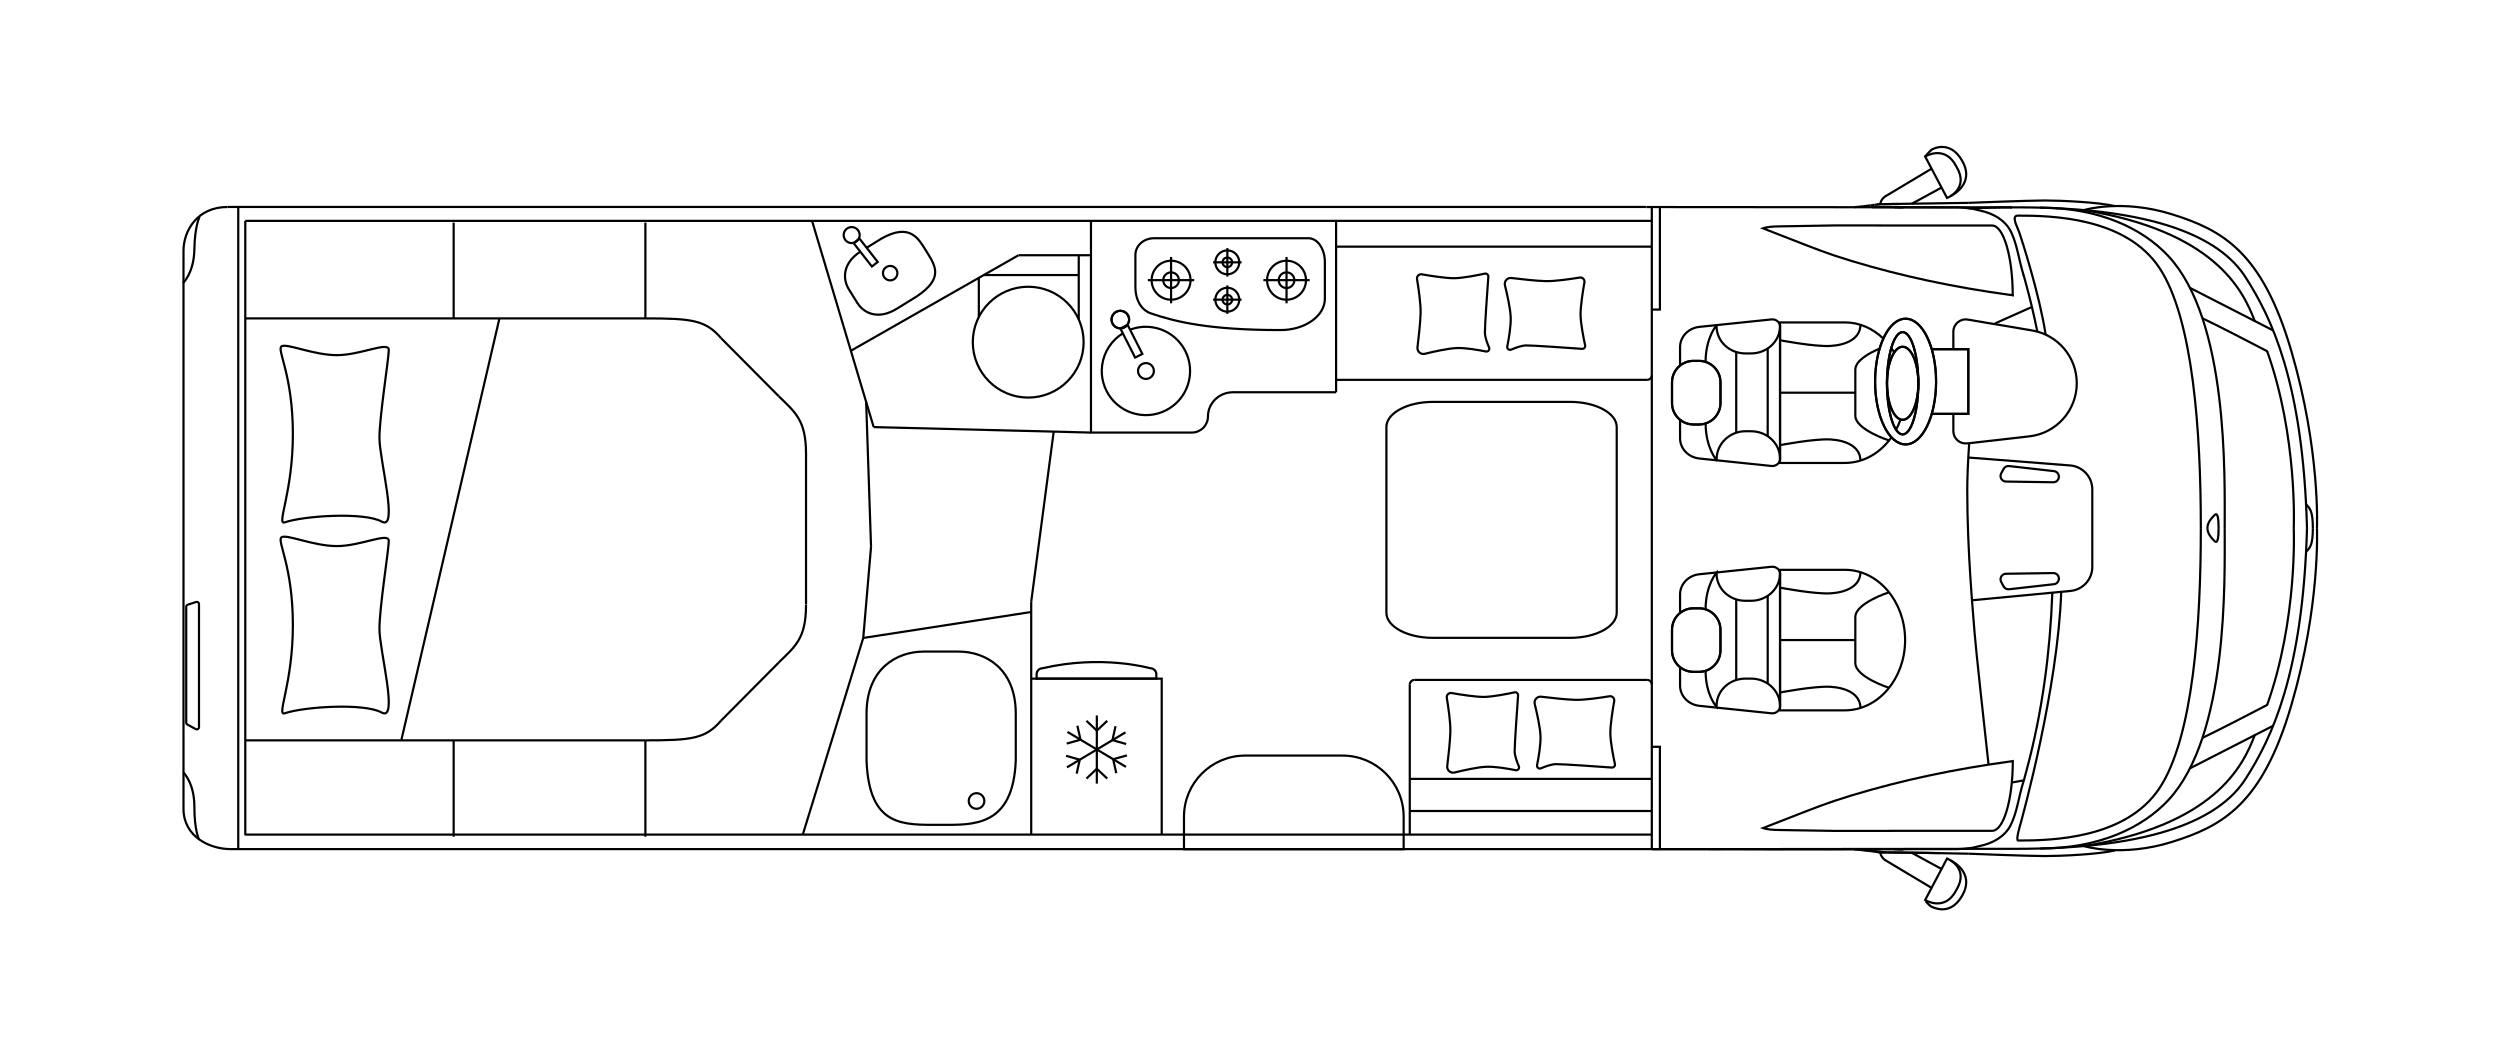 <?xml version="1.0" encoding="utf-8"?>
<!-- Generator: Adobe Illustrator 24.1.3, SVG Export Plug-In . SVG Version: 6.00 Build 0)  -->
<svg version="1.1" xmlns="http://www.w3.org/2000/svg" xmlns:xlink="http://www.w3.org/1999/xlink" x="0px" y="0px"
	 viewBox="0 0 568 240" style="enable-background:new 0 0 568 240;" xml:space="preserve">
<style type="text/css">
	.st0{fill:none;stroke:#FFFFFF;stroke-width:5;stroke-miterlimit:10;}
	.st1{fill:none;stroke:#FFFFFF;stroke-miterlimit:10;}
	.st2{fill:none;stroke:#000000;stroke-width:0.5;stroke-miterlimit:10;}
	.st3{fill:none;stroke:#000000;stroke-width:0.5;stroke-linecap:round;stroke-miterlimit:10;}
	.st4{fill:none;stroke:#000000;stroke-width:0.5;stroke-linejoin:round;stroke-miterlimit:10;}
	.st5{fill:none;}
	.st6{fill:#FFFFFF;}
	.st7{font-family:'MyriadPro-Regular';}
	.st8{font-size:28.346px;}
</style>
<g id="Ebene_1">
</g>
<g id="Ebene_2">
	<g>
		<line class="st2" x1="375.29" y1="47.02" x2="375.29" y2="192.96"/>
		<path class="st2" d="M52.46,192.92c-4.88,0-10.77-2.85-10.77-9.16V57c0-4.63,3.18-9.97,9.97-9.97"/>
		<path class="st2" d="M41.69,175.54c0,0,2.47,2.33,2.47,7.72c0,5.39,1.04,7.42,1.04,7.42"/>
		<path class="st2" d="M41.55,64.35c0,0,2.51-2.28,2.61-7.68c0.1-5.39,1.18-7.4,1.18-7.4"/>
		<path class="st2" d="M44.46,165.65l-1.89-1.04c-0.16-0.09-0.26-0.26-0.26-0.44v-26.3c0-0.22,0.14-0.41,0.35-0.48l1.89-0.62
			c0.33-0.11,0.66,0.14,0.66,0.48v27.97C45.21,165.59,44.79,165.83,44.46,165.65z"/>
		<line class="st2" x1="54.13" y1="47.02" x2="54.13" y2="192.92"/>
		<line class="st2" x1="373.96" y1="47.02" x2="51.67" y2="47.02"/>
		<line class="st2" x1="387.97" y1="192.92" x2="52.46" y2="192.92"/>
		<line class="st2" x1="375.32" y1="50.18" x2="55.73" y2="50.18"/>
		<line class="st2" x1="55.73" y1="50.18" x2="55.73" y2="189.77"/>
		<line class="st2" x1="55.73" y1="189.62" x2="375.32" y2="189.62"/>
		<path class="st2" d="M305.02,171.67H282.9c-7.67,0-13.9,6.22-13.9,13.89v7.39h49.91v-7.39
			C318.91,177.89,312.69,171.67,305.02,171.67z"/>
		<polyline class="st2" points="377.13,193.1 377.13,169.67 375.32,169.67 375.29,169.67 		"/>
		<polyline class="st2" points="377.13,46.95 377.13,70.33 375.32,70.33 375.29,70.33 		"/>
		<path class="st2" d="M236.92,151.82c13.43-3.15,24.4,0,24.4,0c0.77,0,1.4,0.62,1.4,1.37v1h-27.2v-1
			C235.52,152.43,236.14,151.82,236.92,151.82z"/>
		<polyline class="st2" points="234.29,154.19 263.94,154.19 263.94,189.6 		"/>
		<line class="st2" x1="249.2" y1="178.04" x2="249.2" y2="162.55"/>
		<polyline class="st2" points="246.84,176.89 249.2,174.66 251.56,176.89 		"/>
		<polyline class="st2" points="251.56,163.77 249.2,166 246.84,163.77 		"/>
		<line class="st2" x1="242.42" y1="174.34" x2="255.71" y2="166.39"/>
		<polyline class="st2" points="242.2,171.72 245.32,172.6 244.62,175.77 		"/>
		<polyline class="st2" points="255.87,169.04 252.75,168.16 253.45,164.99 		"/>
		<line class="st2" x1="255.82" y1="174.24" x2="242.53" y2="166.29"/>
		<polyline class="st2" points="256.04,171.62 252.91,172.5 253.62,175.67 		"/>
		<polyline class="st2" points="242.36,168.94 245.49,168.06 244.78,164.89 		"/>
		<path class="st2" d="M209.87,148.04c-6.13,0-12.99,3.89-12.99,14.08v10.73c0.62,15.16,8.31,14.56,16.95,14.55
			c7.11,0,16.33,0.61,16.95-14.55v-10.73c0-10.2-6.85-14.08-12.99-14.08H209.87z"/>
		<path class="st2" d="M220.1,181.98c0-0.98,0.79-1.77,1.77-1.77c0.98,0,1.77,0.79,1.77,1.77c0,0.98-0.79,1.77-1.77,1.77
			C220.89,183.75,220.1,182.95,220.1,181.98z"/>
		<line class="st2" x1="245.09" y1="62.49" x2="223.5" y2="62.49"/>
		<line class="st2" x1="245.09" y1="57.99" x2="245.09" y2="72.57"/>
		<line class="st2" x1="222.39" y1="63.12" x2="222.39" y2="72.06"/>
		<path class="st2" d="M246.2,77.74c0-6.95-5.63-12.59-12.59-12.59c-6.95,0-12.59,5.63-12.59,12.59c0,6.95,5.64,12.59,12.59,12.59
			C240.57,90.33,246.2,84.69,246.2,77.74z"/>
		
			<rect x="195.82" y="54.06" transform="matrix(0.788 -0.616 0.616 0.788 6.33 133.259)" class="st2" width="1.68" height="6.75"/>
		<path class="st2" d="M194.93,52.29c0.62,0.79,0.48,1.93-0.31,2.55c-0.79,0.62-1.93,0.48-2.55-0.31c-0.62-0.79-0.48-1.93,0.31-2.55
			C193.17,51.36,194.32,51.5,194.93,52.29z"/>
		<path class="st2" d="M203.25,60.76c0.72,0.55,0.85,1.58,0.3,2.3c-0.55,0.72-1.58,0.85-2.3,0.3c-0.72-0.55-0.85-1.58-0.3-2.3
			C201.51,60.35,202.53,60.21,203.25,60.76z"/>
		<path class="st2" d="M195.42,57.21c-4.02,2.65-3.99,6.2-2.56,8.52l1.9,3.06c1.47,2.37,4.75,4,9.04,1.33l4.52-2.8
			c6.24-4.2,4.15-7.01,2.08-10.34c-1.7-2.75-3.65-6.46-10.19-2.74l-3.37,2.09"/>
		<line class="st2" x1="193.32" y1="79.69" x2="231.4" y2="57.99"/>
		<line class="st2" x1="231.4" y1="57.99" x2="247.87" y2="57.99"/>
		<path class="st2" d="M294.08,63.66c0,0.98-0.8,1.78-1.78,1.78c-0.98,0-1.78-0.8-1.78-1.78c0-0.98,0.8-1.78,1.78-1.78
			C293.28,61.88,294.08,62.67,294.08,63.66z"/>
		<path class="st2" d="M296.72,63.66c0,2.44-1.98,4.43-4.42,4.43c-2.44,0-4.42-1.98-4.42-4.43c0-2.44,1.98-4.42,4.42-4.42
			C294.74,59.23,296.72,61.21,296.72,63.66z"/>
		<line class="st2" x1="292.3" y1="58.38" x2="292.3" y2="68.91"/>
		<line class="st2" x1="297.56" y1="63.65" x2="287.04" y2="63.65"/>
		<circle class="st2" cx="266.07" cy="63.66" r="1.78"/>
		<path class="st2" d="M270.49,63.66c0,2.44-1.98,4.43-4.42,4.43c-2.44,0-4.42-1.98-4.42-4.43c0-2.44,1.98-4.42,4.42-4.42
			C268.51,59.23,270.49,61.21,270.49,63.66z"/>
		<line class="st2" x1="266.07" y1="58.38" x2="266.07" y2="68.91"/>
		<line class="st2" x1="271.33" y1="63.65" x2="260.8" y2="63.65"/>
		<path class="st2" d="M279.94,59.6c0,0.6-0.49,1.09-1.09,1.09c-0.6,0-1.09-0.49-1.09-1.09c0-0.6,0.49-1.09,1.09-1.09
			C279.45,58.51,279.94,59,279.94,59.6z"/>
		<path class="st2" d="M281.56,59.6c0,1.5-1.22,2.72-2.71,2.72c-1.5,0-2.72-1.22-2.72-2.72c0-1.5,1.22-2.71,2.72-2.71
			C280.35,56.89,281.56,58.11,281.56,59.6z"/>
		<line class="st2" x1="278.85" y1="56.37" x2="278.85" y2="62.83"/>
		<line class="st2" x1="282.08" y1="59.6" x2="275.62" y2="59.6"/>
		<path class="st2" d="M279.94,68.09c0,0.6-0.49,1.09-1.09,1.09c-0.6,0-1.09-0.49-1.09-1.09c0-0.6,0.49-1.09,1.09-1.09
			C279.45,67,279.94,67.49,279.94,68.09z"/>
		<path class="st2" d="M281.56,68.09c0,1.5-1.22,2.72-2.71,2.72c-1.5,0-2.72-1.22-2.72-2.72c0-1.5,1.22-2.71,2.72-2.71
			C280.35,65.37,281.56,66.59,281.56,68.09z"/>
		<line class="st2" x1="278.85" y1="64.85" x2="278.85" y2="71.31"/>
		<line class="st2" x1="282.08" y1="68.08" x2="275.62" y2="68.08"/>
		<path class="st2" d="M255.09,75.75c-2.49,1.54-4.29,4.15-4.69,7.28c-0.69,5.5,3.2,10.52,8.7,11.21c5.5,0.69,10.52-3.2,11.21-8.7
			c0.69-5.5-3.2-10.52-8.7-11.21c-1.71-0.22-3.37,0.01-4.88,0.59"/>
		
			<rect x="256.15" y="73.93" transform="matrix(0.892 -0.452 0.452 0.892 -7.353 124.463)" class="st2" width="1.84" height="7.42"/>
		<path class="st2" d="M252.76,73.51c0.5,0.98,1.7,1.38,2.68,0.88c0.98-0.5,1.38-1.7,0.88-2.68c-0.5-0.98-1.7-1.38-2.68-0.88
			C252.65,71.33,252.26,72.53,252.76,73.51"/>
		<path class="st2" d="M252.76,73.51c0.5,0.98,1.7,1.38,2.68,0.88c0.98-0.5,1.38-1.7,0.88-2.68c-0.5-0.98-1.7-1.38-2.68-0.88
			C252.65,71.33,252.26,72.53,252.76,73.51z"/>
		<path class="st2" d="M258.56,84.29c0,0.99,0.81,1.8,1.8,1.8c0.99,0,1.8-0.81,1.8-1.8s-0.81-1.8-1.8-1.8
			C259.36,82.49,258.56,83.29,258.56,84.29z"/>
		<path class="st2" d="M262.16,54.13c-2.32,0-4.2,1.7-4.2,3.8v7.2c0,3.39,1.61,5.49,3.67,6.12c5.53,1.87,13.11,3.74,29.31,3.74
			c5.56,0,10.07-3.19,10.07-7.13v-8.33c0-2.98-1.66-5.4-3.71-5.4H262.16z"/>
		<path class="st2" d="M356.73,144.92h-31.16c-5.84,0-10.58-2.55-10.58-5.71V97.02c0-3.15,4.74-5.71,10.58-5.71h31.16
			c5.85,0,10.59,2.56,10.59,5.71v42.19C367.32,142.36,362.58,144.92,356.73,144.92z"/>
		<path class="st2" d="M338.15,62.87c0.03-0.45-0.37-0.8-0.8-0.7c-1.57,0.34-4.91,1.01-6.93,1.04c-1.91,0.02-5.45-0.54-7.37-0.88
			c-0.65-0.11-1.21,0.44-1.1,1.09c0.32,1.95,0.87,5.57,0.81,7.75c-0.05,2.02-0.44,5.55-0.71,7.75c-0.11,0.93,0.74,1.69,1.65,1.47
			c2.08-0.51,5.37-1.25,7.3-1.31c2.03-0.07,4.95,0.45,6.6,0.78c0.51,0.1,0.93-0.41,0.72-0.89c-0.42-0.97-0.93-2.36-0.95-3.35
			C337.34,74.19,337.94,65.68,338.15,62.87z"/>
		<path class="st2" d="M359.44,79.26c0.45,0.03,0.8-0.37,0.7-0.8c-0.34-1.57-1.01-4.91-1.04-6.93c-0.02-1.91,0.54-5.45,0.88-7.37
			c0.11-0.65-0.44-1.21-1.09-1.1c-1.95,0.32-5.57,0.87-7.75,0.81c-2.02-0.05-5.55-0.44-7.75-0.71c-0.93-0.11-1.69,0.74-1.47,1.65
			c0.51,2.08,1.25,5.37,1.31,7.3c0.07,2.03-0.45,4.95-0.78,6.6c-0.1,0.51,0.41,0.93,0.89,0.72c0.97-0.42,2.36-0.92,3.35-0.95
			C348.11,78.45,356.63,79.06,359.44,79.26z"/>
		<path class="st2" d="M344.91,158c0.03-0.45-0.37-0.8-0.8-0.7c-1.57,0.34-4.91,1.01-6.93,1.04c-1.91,0.02-5.45-0.54-7.37-0.88
			c-0.65-0.11-1.21,0.44-1.1,1.09c0.33,1.95,0.87,5.57,0.81,7.75c-0.05,2.02-0.44,5.55-0.71,7.75c-0.11,0.93,0.74,1.69,1.65,1.47
			c2.08-0.51,5.37-1.25,7.3-1.31c2.03-0.07,4.95,0.45,6.6,0.78c0.51,0.1,0.93-0.41,0.72-0.89c-0.42-0.97-0.93-2.36-0.95-3.35
			C344.1,169.32,344.71,160.8,344.91,158z"/>
		<path class="st2" d="M366.21,174.39c0.44,0.03,0.8-0.37,0.7-0.8c-0.34-1.57-1.01-4.91-1.04-6.93c-0.03-1.91,0.54-5.45,0.88-7.37
			c0.11-0.65-0.44-1.21-1.09-1.1c-1.95,0.32-5.57,0.87-7.75,0.81c-2.02-0.05-5.55-0.44-7.75-0.71c-0.93-0.11-1.69,0.74-1.47,1.65
			c0.51,2.08,1.25,5.37,1.31,7.3c0.07,2.03-0.45,4.95-0.78,6.6c-0.1,0.51,0.41,0.93,0.89,0.72c0.97-0.42,2.36-0.92,3.35-0.95
			C354.88,173.58,363.4,174.19,366.21,174.39z"/>
		<line class="st2" x1="303.59" y1="56.04" x2="375.32" y2="56.04"/>
		<path class="st2" d="M375.32,155.57c0-0.6-0.49-1.09-1.09-1.09"/>
		<path class="st2" d="M320.3,155.57c0-0.6,0.49-1.09,1.09-1.09"/>
		<path class="st2" d="M375.32,85.21c0,0.6-0.49,1.09-1.1,1.09"/>
		<line class="st2" x1="303.56" y1="86.3" x2="374.21" y2="86.3"/>
		<line class="st2" x1="320.3" y1="155.57" x2="320.3" y2="189.73"/>
		<line class="st2" x1="374.23" y1="154.48" x2="321.39" y2="154.48"/>
		<line class="st2" x1="320.3" y1="176.96" x2="375.32" y2="176.96"/>
		<line class="st2" x1="320.3" y1="184.26" x2="375.32" y2="184.26"/>
		<line class="st2" x1="303.56" y1="50.18" x2="303.56" y2="89.12"/>
		<path class="st2" d="M303.56,89.12h-23.42c-3.15,0-5.69,2.46-5.69,5.49c0,2.03-1.64,3.67-3.67,3.67h-22.91v-48.1"/>
		<line class="st2" x1="184.5" y1="50.18" x2="198.5" y2="97.04"/>
		<line class="st2" x1="198.5" y1="97.04" x2="247.87" y2="98.28"/>
		<line class="st2" x1="234.29" y1="189.6" x2="234.29" y2="136.73"/>
		<line class="st2" x1="234.29" y1="136.73" x2="239.4" y2="98.07"/>
		<line class="st2" x1="196.79" y1="91.31" x2="197.9" y2="124.24"/>
		<line class="st2" x1="197.9" y1="124.24" x2="196.13" y2="144.94"/>
		<line class="st2" x1="196.13" y1="144.94" x2="182.4" y2="189.6"/>
		<line class="st2" x1="234.29" y1="139.04" x2="196.13" y2="144.94"/>
		<path class="st2" d="M64.69,118.68c4.44-1.52,18.13-2.37,22.03-0.17c3.9,2.2-0.51-14.08-0.51-19c0-4.92,2.12-17.98,2.12-20.01
			c0-2.04-6.36,1.19-11.79,1.19c-5.43,0-11.7-2.89-12.63-1.95c-0.94,0.93,2.63,6.63,2.63,19.9
			C66.54,111.89,62.74,119.35,64.69,118.68z"/>
		<path class="st2" d="M64.69,162.06c4.44-1.52,18.13-2.37,22.03-0.17c3.9,2.2-0.51-14.08-0.51-19c0-4.92,2.12-17.98,2.12-20.01
			s-6.36,1.19-11.79,1.19c-5.43,0-11.7-2.89-12.63-1.95c-0.94,0.94,2.63,6.63,2.63,19.9C66.54,155.28,62.74,162.73,64.69,162.06z"/>
		<line class="st2" x1="146.63" y1="72.34" x2="55.73" y2="72.34"/>
		<line class="st2" x1="146.63" y1="168.21" x2="55.73" y2="168.21"/>
		<line class="st2" x1="91.2" y1="168.09" x2="113.47" y2="72.34"/>
		<line class="st2" x1="103.07" y1="190.1" x2="103.07" y2="168.21"/>
		<line class="st2" x1="103.07" y1="72.48" x2="103.07" y2="50.58"/>
		<line class="st2" x1="146.63" y1="72.48" x2="146.63" y2="50.58"/>
		<line class="st2" x1="146.63" y1="190.1" x2="146.63" y2="168.21"/>
		<path class="st2" d="M163.83,76.83c-3.53-4.11-6.63-4.49-17.2-4.49"/>
		<path class="st2" d="M183.13,103.15c0-7.67-2.4-9.4-6.2-13.13"/>
		<line class="st2" x1="176.93" y1="90.02" x2="163.83" y2="76.83"/>
		<path class="st2" d="M163.83,163.72c-3.53,4.11-6.63,4.49-17.2,4.49"/>
		<path class="st2" d="M183.13,137.39c0,7.67-2.4,9.4-6.2,13.13"/>
		<line class="st2" x1="176.93" y1="150.53" x2="163.83" y2="163.72"/>
		<line class="st2" x1="183.13" y1="103.1" x2="183.13" y2="137.34"/>
	</g>
	<g>
		<g>
			<path class="st2" d="M447.4,100.69c-0.27,3.95-0.44,7.69-0.44,10.65c0,14.22,1.34,27.96,1.67,32.48
				c0.25,3.32,2.16,20.84,3.17,29.93"/>
			<path class="st2" d="M461.65,69.74l-7.71,3.44c-0.3,0.13-0.58,0.28-0.86,0.45"/>
			<path class="st2" d="M447.2,103.95l23.13,1.8c2.84,0.22,5.04,2.59,5.04,5.45v17.62c0,2.81-2.14,5.17-4.95,5.44l-22.39,2.12"/>
			<path class="st2" d="M466.65,107.04l-10.19-1.15c-0.51-0.06-1.01,0.2-1.25,0.66l-0.54,1c-0.45,0.84,0.15,1.85,1.1,1.86
				l10.73,0.16c0.7,0.01,1.28-0.56,1.28-1.26C467.77,107.65,467.29,107.11,466.65,107.04z"/>
			<path class="st2" d="M466.65,132.73l-10.19,1.15c-0.51,0.06-1.01-0.2-1.25-0.66l-0.54-1c-0.45-0.84,0.15-1.85,1.1-1.86
				l10.73-0.16c0.7-0.01,1.28,0.56,1.28,1.26C467.77,132.12,467.29,132.66,466.65,132.73z"/>
			<polyline class="st2" points="438.95,79.34 447.2,79.34 447.2,94.03 438.95,94.03 			"/>
			<polyline class="st2" points="438.95,79.34 447.2,79.34 447.2,94.03 438.95,94.03 			"/>
			<path class="st2" d="M429.74,99.34c-2.51,3.57-6.32,5.84-10.59,5.84h-14.73V73.25h14.73c3.31,0,6.34,1.37,8.71,3.65"/>
			<path class="st2" d="M431.81,95.3c-0.29,0.81-0.63,1.59-1.02,2.33"/>
			<path class="st2" d="M429.71,79.06c0.23,0.33,0.46,0.67,0.67,1.02"/>
			<path class="st2" d="M381.71,83.06v-4.2c0-2.35,1.89-4.33,4.38-4.59l16.39-1.7c1.04-0.11,1.95,0.65,1.95,1.64v30.02
				c0,0.98-0.91,1.74-1.95,1.64l-16.39-1.7c-2.49-0.26-4.38-2.23-4.38-4.59v-4.2"/>
			<path class="st2" d="M384.75,96.44h1.27c2.69,0,4.87-2.18,4.87-4.87v-4.71c0-2.69-2.18-4.87-4.87-4.87h-1.27
				c-2.69,0-4.87,2.18-4.87,4.87v4.71C379.88,94.26,382.06,96.44,384.75,96.44"/>
			<path class="st2" d="M381.65,95.33c0.84,0.69,1.92,1.11,3.1,1.11h1.27c2.69,0,4.87-2.18,4.87-4.87v-4.71
				c0-2.69-2.18-4.87-4.87-4.87h-1.27c-1.15,0-2.2,0.4-3.04,1.06"/>
			<path class="st2" d="M381.71,83.06c-1.12,0.89-1.83,2.27-1.83,3.81v4.71c0,1.51,0.69,2.86,1.77,3.76"/>
			<path class="st2" d="M429.19,100.07c0,0-7.66-2.45-7.66-5.63v-5.22V84c0-2.09,3.25-3.84,5.52-4.8"/>
			<line class="st2" x1="421.53" y1="89.22" x2="404.42" y2="89.22"/>
			<path class="st2" d="M404.42,77.3c0,0,7.76,1.5,11.42,1.3c3.66-0.2,6.85-1.69,6.85-4.81"/>
			<path class="st2" d="M404.42,101.14c0,0,7.76-1.5,11.42-1.3c3.66,0.2,6.85,1.69,6.85,4.81"/>
			<path class="st4" d="M404.42,73.87v0.24c0,3.42-2.95,6.19-6.59,6.19h-1.28c-3.61,0-6.54-2.75-6.54-6.14v-0.29
				c0,0-2.5,2.86-2.5,8.37"/>
			<path class="st4" d="M404.42,104.41v-0.24c0-3.42-2.95-6.19-6.59-6.19h-1.28c-3.61,0-6.53,2.9-6.53,6.29v0.29
				c0,0-2.5-2.83-2.5-8.35"/>
			<polyline class="st2" points="394.47,79.98 394.47,89.22 394.47,98.3 			"/>
			<line class="st2" x1="401.62" y1="79.17" x2="401.62" y2="99.11"/>
			<path class="st2" d="M419.15,161.39h-14.73v-31.93h14.73c7.56,0,13.69,7.15,13.69,15.97
				C432.84,154.24,426.71,161.39,419.15,161.39z"/>
			<path class="st2" d="M381.71,139.26v-4.2c0-2.35,1.89-4.33,4.38-4.59l16.39-1.7c1.04-0.11,1.95,0.66,1.95,1.63v30.02
				c0,0.98-0.91,1.74-1.95,1.64l-16.39-1.7c-2.49-0.26-4.38-2.24-4.38-4.59v-4.2"/>
			<path class="st2" d="M384.75,152.65h1.27c2.69,0,4.87-2.18,4.87-4.87v-4.7c0-2.69-2.18-4.87-4.87-4.87h-1.27
				c-2.69,0-4.87,2.18-4.87,4.87v4.7C379.88,150.47,382.06,152.65,384.75,152.65"/>
			<path class="st2" d="M381.71,139.26c-1.12,0.89-1.83,2.27-1.83,3.81v4.7c0,1.54,0.72,2.92,1.83,3.81"/>
			<path class="st2" d="M381.71,151.58c0.83,0.66,1.89,1.06,3.03,1.06h1.27c2.69,0,4.87-2.18,4.87-4.87v-4.7
				c0-2.69-2.18-4.87-4.87-4.87h-1.27c-1.15,0-2.2,0.4-3.03,1.06"/>
			<path class="st2" d="M429.19,156.27c0,0-7.66-2.45-7.66-5.63v-5.22v-5.22c0-3.18,7.66-5.63,7.66-5.63"/>
			<line class="st2" x1="421.53" y1="145.42" x2="404.42" y2="145.42"/>
			<path class="st2" d="M404.42,133.51c0,0,7.76,1.5,11.42,1.3c3.66-0.2,6.85-1.69,6.85-4.81"/>
			<path class="st2" d="M404.42,157.34c0,0,7.76-1.5,11.42-1.3c3.66,0.2,6.85,1.69,6.85,4.81"/>
			<path class="st2" d="M404.42,130.07v0.24c0,3.42-2.95,6.19-6.59,6.19h-1.28c-3.61,0-6.54-2.75-6.54-6.14v-0.29
				c0,0-2.5,2.85-2.5,8.37"/>
			<path class="st2" d="M404.42,160.61v-0.24c0-3.42-2.95-6.19-6.59-6.19h-1.28c-3.61,0-6.54,2.75-6.54,6.14v0.29
				c0,0-2.5-2.69-2.5-8.2"/>
			<polyline class="st2" points="394.47,136.18 394.47,145.42 394.47,154.5 			"/>
			<line class="st2" x1="401.62" y1="135.37" x2="401.62" y2="155.31"/>
			<path class="st2" d="M432.95,72.41c-3.83,0-6.93,6.39-6.93,14.28c0,7.89,3.1,14.28,6.93,14.28c3.83,0,6.93-6.39,6.93-14.28
				C439.88,78.8,436.78,72.41,432.95,72.41 M432.28,98.7c-1.97,0-3.56-5.2-3.56-11.62c0-6.42,1.59-11.62,3.56-11.62
				c1.97,0,3.56,5.2,3.56,11.62C435.85,93.5,434.25,98.7,432.28,98.7"/>
			<path class="st2" d="M427.05,79.2c-0.65,2.18-1.03,4.74-1.03,7.49c0,7.89,3.1,14.28,6.93,14.28c3.83,0,6.93-6.39,6.93-14.28
				c0-7.89-3.1-14.28-6.93-14.28C430.46,72.41,428.27,75.12,427.05,79.2 M432.28,98.7c-1.97,0-3.56-5.2-3.56-11.62
				c0-6.42,1.59-11.62,3.56-11.62c1.97,0,3.56,5.2,3.56,11.62C435.85,93.5,434.25,98.7,432.28,98.7z"/>
			<path class="st2" d="M435.85,87.08c0-4.58-1.59-8.3-3.56-8.3c-1.97,0-3.56,3.71-3.56,8.3c0,4.58,1.6,8.3,3.56,8.3
				C434.25,95.37,435.85,91.66,435.85,87.08"/>
			<ellipse class="st2" cx="432.28" cy="87.08" rx="3.56" ry="8.3"/>
			<path class="st2" d="M447.39,100.69l-0.45,0.05c-1.68,0.19-3.14-1.12-3.14-2.81v-3.9"/>
			<path class="st2" d="M453.08,73.62l8.65,1.47c5.84,0.99,10.11,6.05,10.11,11.98c0,6.18-4.64,11.38-10.78,12.07l-13.67,1.55"/>
			<path class="st2" d="M443.8,79.34v-3.95c0-1.75,1.57-3.08,3.3-2.78l5.98,1.02"/>
		</g>
		<polyline class="st2" points="457.26,177.75 458.45,177.55 458.74,177.49 459.84,177.29 		"/>
		<path class="st2" d="M459.84,177.22l-0.08,0.25l-0.06,0.21c-1.04,3.23-1.36,6.71-2.87,9.78l-0.26,0.47l-0.3,0.45
			c-0.79,1.15-2.03,2.13-3.27,2.74l-1.01,0.45l-1,0.35"/>
		<path class="st2" d="M466.29,134.65c-0.5,13.6-2.29,27.16-5.84,40.31l-0.61,2.27l0.06-0.02"/>
		<polyline class="st2" points="445.15,47.14 446.19,47.2 447.19,47.31 448.17,47.43 451,48.12 		"/>
		<line class="st2" x1="444.61" y1="47.12" x2="445.15" y2="47.14"/>
		<polyline class="st2" points="425.3,47.08 432.48,47.1 434.75,47.12 439.14,47.12 		"/>
		<line class="st2" x1="444.61" y1="47.12" x2="444.6" y2="47.12"/>
		<line class="st2" x1="454.43" y1="47.12" x2="454.19" y2="47.12"/>
		<line class="st2" x1="439.14" y1="47.12" x2="444.61" y2="47.12"/>
		<line class="st2" x1="456.79" y1="47.12" x2="457.09" y2="47.12"/>
		<line class="st2" x1="447.26" y1="47.31" x2="449.22" y2="47.31"/>
		<line class="st2" x1="430.09" y1="46.36" x2="431.46" y2="46.35"/>
		<line class="st2" x1="430.33" y1="47.1" x2="432.19" y2="47.08"/>
		<line class="st2" x1="427.85" y1="46.38" x2="430.09" y2="46.36"/>
		<line class="st2" x1="432.19" y1="47.08" x2="432.46" y2="47.08"/>
		<line class="st2" x1="427.45" y1="46.38" x2="427.85" y2="46.38"/>
		<line class="st2" x1="427.25" y1="46.41" x2="427.45" y2="46.38"/>
		<line class="st2" x1="427.04" y1="46.41" x2="427.25" y2="46.41"/>
		<polyline class="st2" points="421.27,47.06 421.35,47.06 421.79,47.02 		"/>
		<line class="st2" x1="428.12" y1="46.38" x2="428.06" y2="46.38"/>
		<polyline class="st2" points="421.79,47.02 422.28,46.98 422.84,46.92 423.48,46.84 		"/>
		<polyline class="st2" points="426.73,46.45 426.86,46.43 427.04,46.41 		"/>
		<polyline class="st2" points="423.48,46.84 424.2,46.76 424.97,46.67 		"/>
		<line class="st2" x1="424.97" y1="46.67" x2="425.83" y2="46.55"/>
		<line class="st2" x1="425.83" y1="46.55" x2="426.73" y2="46.45"/>
		<path class="st2" d="M448.54,47.32l6.12-0.2c0.72,0,1.45,0,2.17,0h0.23"/>
		<polyline class="st2" points="426.73,46.45 427.17,46.41 427.37,46.38 428.06,46.38 		"/>
		<polyline class="st2" points="426.36,46.51 426.63,46.45 426.73,46.45 		"/>
		<polyline class="st2" points="432.46,47.08 432.3,47.08 431.13,47.1 		"/>
		<line class="st2" x1="458.43" y1="45.77" x2="458.41" y2="45.77"/>
		<path class="st2" d="M459.86,62.81l-0.08-0.25l-0.06-0.2c-1.04-3.23-1.36-6.71-2.86-9.78l-0.26-0.47l-0.31-0.45
			c-0.79-1.15-2.03-2.13-3.27-2.74L452,48.47l-1-0.35"/>
		<path class="st2" d="M462.88,75.35c-0.38-1.88-0.78-3.75-1.23-5.61c-0.37-1.55-0.76-3.1-1.18-4.65l-0.61-2.27l0.06,0.02"/>
		<line class="st2" x1="457.28" y1="67.07" x2="457.51" y2="67.07"/>
		<g>
			<path class="st2" d="M427.2,46.4c0.08-1.07,1.06-1.74,1.06-1.74l10.6-6.34"/>
			<line class="st2" x1="441.12" y1="42.61" x2="434.33" y2="46.31"/>
			<path class="st2" d="M437.4,35.56c0,0,1.05-1.22,1.44-1.53c0.3-0.23,4.24-2.31,6.96,2.5c3.11,5.41-2.65,8.02-2.65,8.02"/>
			<path class="st2" d="M437.4,35.56l4.97,9.42c0,0,5.2-2.06,2.12-7.13C441.91,32.74,437.4,35.56,437.4,35.56z"/>
		</g>
		<polyline class="st2" points="445.15,192.9 446.19,192.84 447.19,192.73 448.17,192.61 451,191.92 		"/>
		<line class="st2" x1="444.61" y1="192.92" x2="445.15" y2="192.9"/>
		<polyline class="st2" points="425.3,192.96 432.48,192.94 434.75,192.92 439.14,192.92 		"/>
		<polyline class="st2" points="417.47,192.98 419.51,192.98 425.3,192.96 		"/>
		<line class="st2" x1="444.61" y1="192.92" x2="444.6" y2="192.92"/>
		<line class="st2" x1="414.68" y1="192.98" x2="417.47" y2="192.98"/>
		<line class="st2" x1="439.14" y1="192.92" x2="444.61" y2="192.92"/>
		<path class="st2" d="M388.04,192.94h3.99c6.59,0.02,13.17,0.05,19.76,0.04h2.89"/>
		<line class="st2" x1="430.09" y1="193.68" x2="431.46" y2="193.7"/>
		<line class="st2" x1="430.33" y1="192.94" x2="432.19" y2="192.96"/>
		<line class="st2" x1="427.85" y1="193.66" x2="430.09" y2="193.68"/>
		<line class="st2" x1="432.19" y1="192.96" x2="432.46" y2="192.96"/>
		<polyline class="st2" points="431.46,193.7 432.97,193.72 434.57,193.74 437.99,193.78 439.76,193.82 447.18,193.96 		"/>
		<line class="st2" x1="427.45" y1="193.66" x2="427.85" y2="193.66"/>
		<line class="st2" x1="427.25" y1="193.63" x2="427.45" y2="193.66"/>
		<line class="st2" x1="427.04" y1="193.63" x2="427.25" y2="193.63"/>
		<polyline class="st2" points="421.27,192.98 421.35,192.98 421.79,193.02 		"/>
		<line class="st2" x1="428.12" y1="193.66" x2="428.06" y2="193.66"/>
		<polyline class="st2" points="421.79,193.02 422.28,193.06 422.84,193.12 423.48,193.21 		"/>
		<polyline class="st2" points="426.73,193.6 426.86,193.62 427.04,193.63 		"/>
		<polyline class="st2" points="423.48,193.21 424.2,193.29 424.97,193.37 		"/>
		<line class="st2" x1="424.97" y1="193.37" x2="425.83" y2="193.49"/>
		<line class="st2" x1="425.83" y1="193.49" x2="426.73" y2="193.6"/>
		<polyline class="st2" points="426.73,193.6 427.17,193.63 427.37,193.66 428.06,193.66 		"/>
		<polyline class="st2" points="426.36,193.53 426.63,193.6 426.73,193.6 		"/>
		<polyline class="st2" points="432.46,192.96 432.3,192.96 431.13,192.94 		"/>
		<polyline class="st2" points="428.06,193.66 428.54,193.66 429.02,193.68 434.81,193.74 440.63,193.82 		"/>
		<polyline class="st2" points="428.06,193.66 427.45,193.57 426.86,193.47 426.24,193.39 423.23,192.96 		"/>
		<g>
			<path class="st2" d="M427.2,193.64c0.08,1.07,1.06,1.75,1.06,1.75l10.6,6.34"/>
			<line class="st2" x1="441.12" y1="197.44" x2="434.33" y2="193.74"/>
			<path class="st2" d="M437.5,204.76c0,0,0.98,1.12,1.34,1.24c0.36,0.12,4.24,2.31,6.96-2.5c3.11-5.41-2.65-8.02-2.65-8.02"/>
			<path class="st2" d="M437.4,204.48l4.97-9.42c0,0,5.2,2.06,2.12,7.13C441.91,207.3,437.4,204.48,437.4,204.48z"/>
		</g>
		<path class="st2" d="M416.73,51.22l35.89,0.02c2.58,0,4.67,7.08,4.67,15.84l-0.88-0.12c-12.11-1.66-24.11-4.13-35.81-7.69
			l-3.87-1.23c-3.86-1.3-8.27-3.09-12.07-4.56l-3.11-1.21l-0.1-0.06l-0.66-0.25l-0.21-0.08l0.45-0.16c1.46-0.3,2.84-0.29,4.34-0.31
			h0.19L416.73,51.22z"/>
		<path class="st2" d="M416.75,188.78l35.89-0.02c2.58,0,4.67-7.08,4.67-15.84l-0.88,0.13c-12.11,1.66-24.11,4.13-35.81,7.69
			l-3.87,1.23c-3.86,1.3-8.27,3.09-12.07,4.56l-3.11,1.21l-0.1,0.06l-0.66,0.25l-0.21,0.08l0.45,0.16c1.46,0.3,2.84,0.29,4.34,0.31
			h0.19L416.75,188.78z"/>
		<g>
			<g>
				<path class="st2" d="M501.53,119.98c0,1.29,0.94,2.28,1.64,2.97c0.76,0.75,0.89-1.12,0.89-2.97"/>
			</g>
			<path class="st2" d="M524.15,119.98c-0.91,33.22-8.11,47.89-14.01,57.06c-5.9,9.17-21.01,15.81-51.81,15.81l-82.99,0.09"/>
			<path class="st2" d="M521.14,119.98c0,0,0.92,20.7-6.04,40.18c-11.74,6.13-14.71,7.48-14.71,7.48"/>
			<path class="st2" d="M500.03,119.98c0,21.73-1.73,47.54-9.4,59.1s-24.6,11.89-32.15,11.89c0,0-0.47-0.06,0.34-2.91
				c0.81-2.86,8.75-31.77,9.49-53.61"/>
			<path class="st2" d="M505.45,119.98c0,11.92,0.86,47.16-12.82,61.82c-5.84,6.26-15.72,10.98-29.12,10.98"/>
			<line class="st2" x1="497.56" y1="174.56" x2="516.56" y2="164.84"/>
			<path class="st2" d="M512.32,166.9c-2.76,7.46-9.45,20.53-38.84,25.34c0,0,8.59,2.62,20.04-0.97
				c11.45-3.59,20.49-8.55,27.08-31.08c6.62-22.63,5.81-40.2,5.81-40.2"/>
			<path class="st2" d="M523.95,125.36c0.9-0.89,1.53-1.59,1.53-5.37"/>
			<g>
				<path class="st2" d="M501.53,119.98c0-1.29,0.94-2.28,1.64-2.97c0.76-0.75,0.89,1.12,0.89,2.97"/>
			</g>
			<path class="st2" d="M524.15,119.98c-0.91-33.22-8.11-47.89-14.01-57.06c-5.9-9.17-21.01-15.81-51.81-15.81l-84.3-0.07"/>
			<path class="st2" d="M521.14,119.98c0,0,0.92-20.7-6.04-40.18c-11.74-6.13-14.71-7.48-14.71-7.48"/>
			<path class="st2" d="M500.03,119.98c0-21.73-1.73-47.54-9.4-59.1s-24.6-11.89-32.15-11.89c-1.62,0-0.15,2.52,0.3,3.81
				c0.45,1.3,4.59,14.03,5.99,23.23"/>
			<path class="st2" d="M505.45,119.98c0-11.92,0.86-47.16-12.82-61.82c-5.84-6.26-15.72-10.98-29.12-10.98"/>
			<line class="st2" x1="497.56" y1="65.41" x2="516.56" y2="75.13"/>
			<path class="st2" d="M512.32,73.07c-2.76-7.46-9.45-20.53-38.84-25.34c0,0,8.59-2.62,20.04,0.97s20.49,8.55,27.08,31.08
				c6.62,22.63,5.81,40.2,5.81,40.2"/>
			<path class="st2" d="M523.95,114.61c0.9,0.89,1.53,1.59,1.53,5.37"/>
		</g>
		<path class="st2" d="M447.18,46.09c0,0,13.72-0.54,17.37-0.54s12.16,0.38,15.94,1.27"/>
		<path class="st2" d="M447.18,193.96c0,0,13.72,0.54,17.37,0.54s12.16-0.38,15.94-1.27"/>
		<polyline class="st2" points="428.06,46.38 428.54,46.38 429.02,46.36 447.18,46.09 		"/>
	</g>
</g>
<g id="Ebene_3">
</g>
<g id="Ebene_4">
</g>
<g id="Ebene_5">
</g>
</svg>

